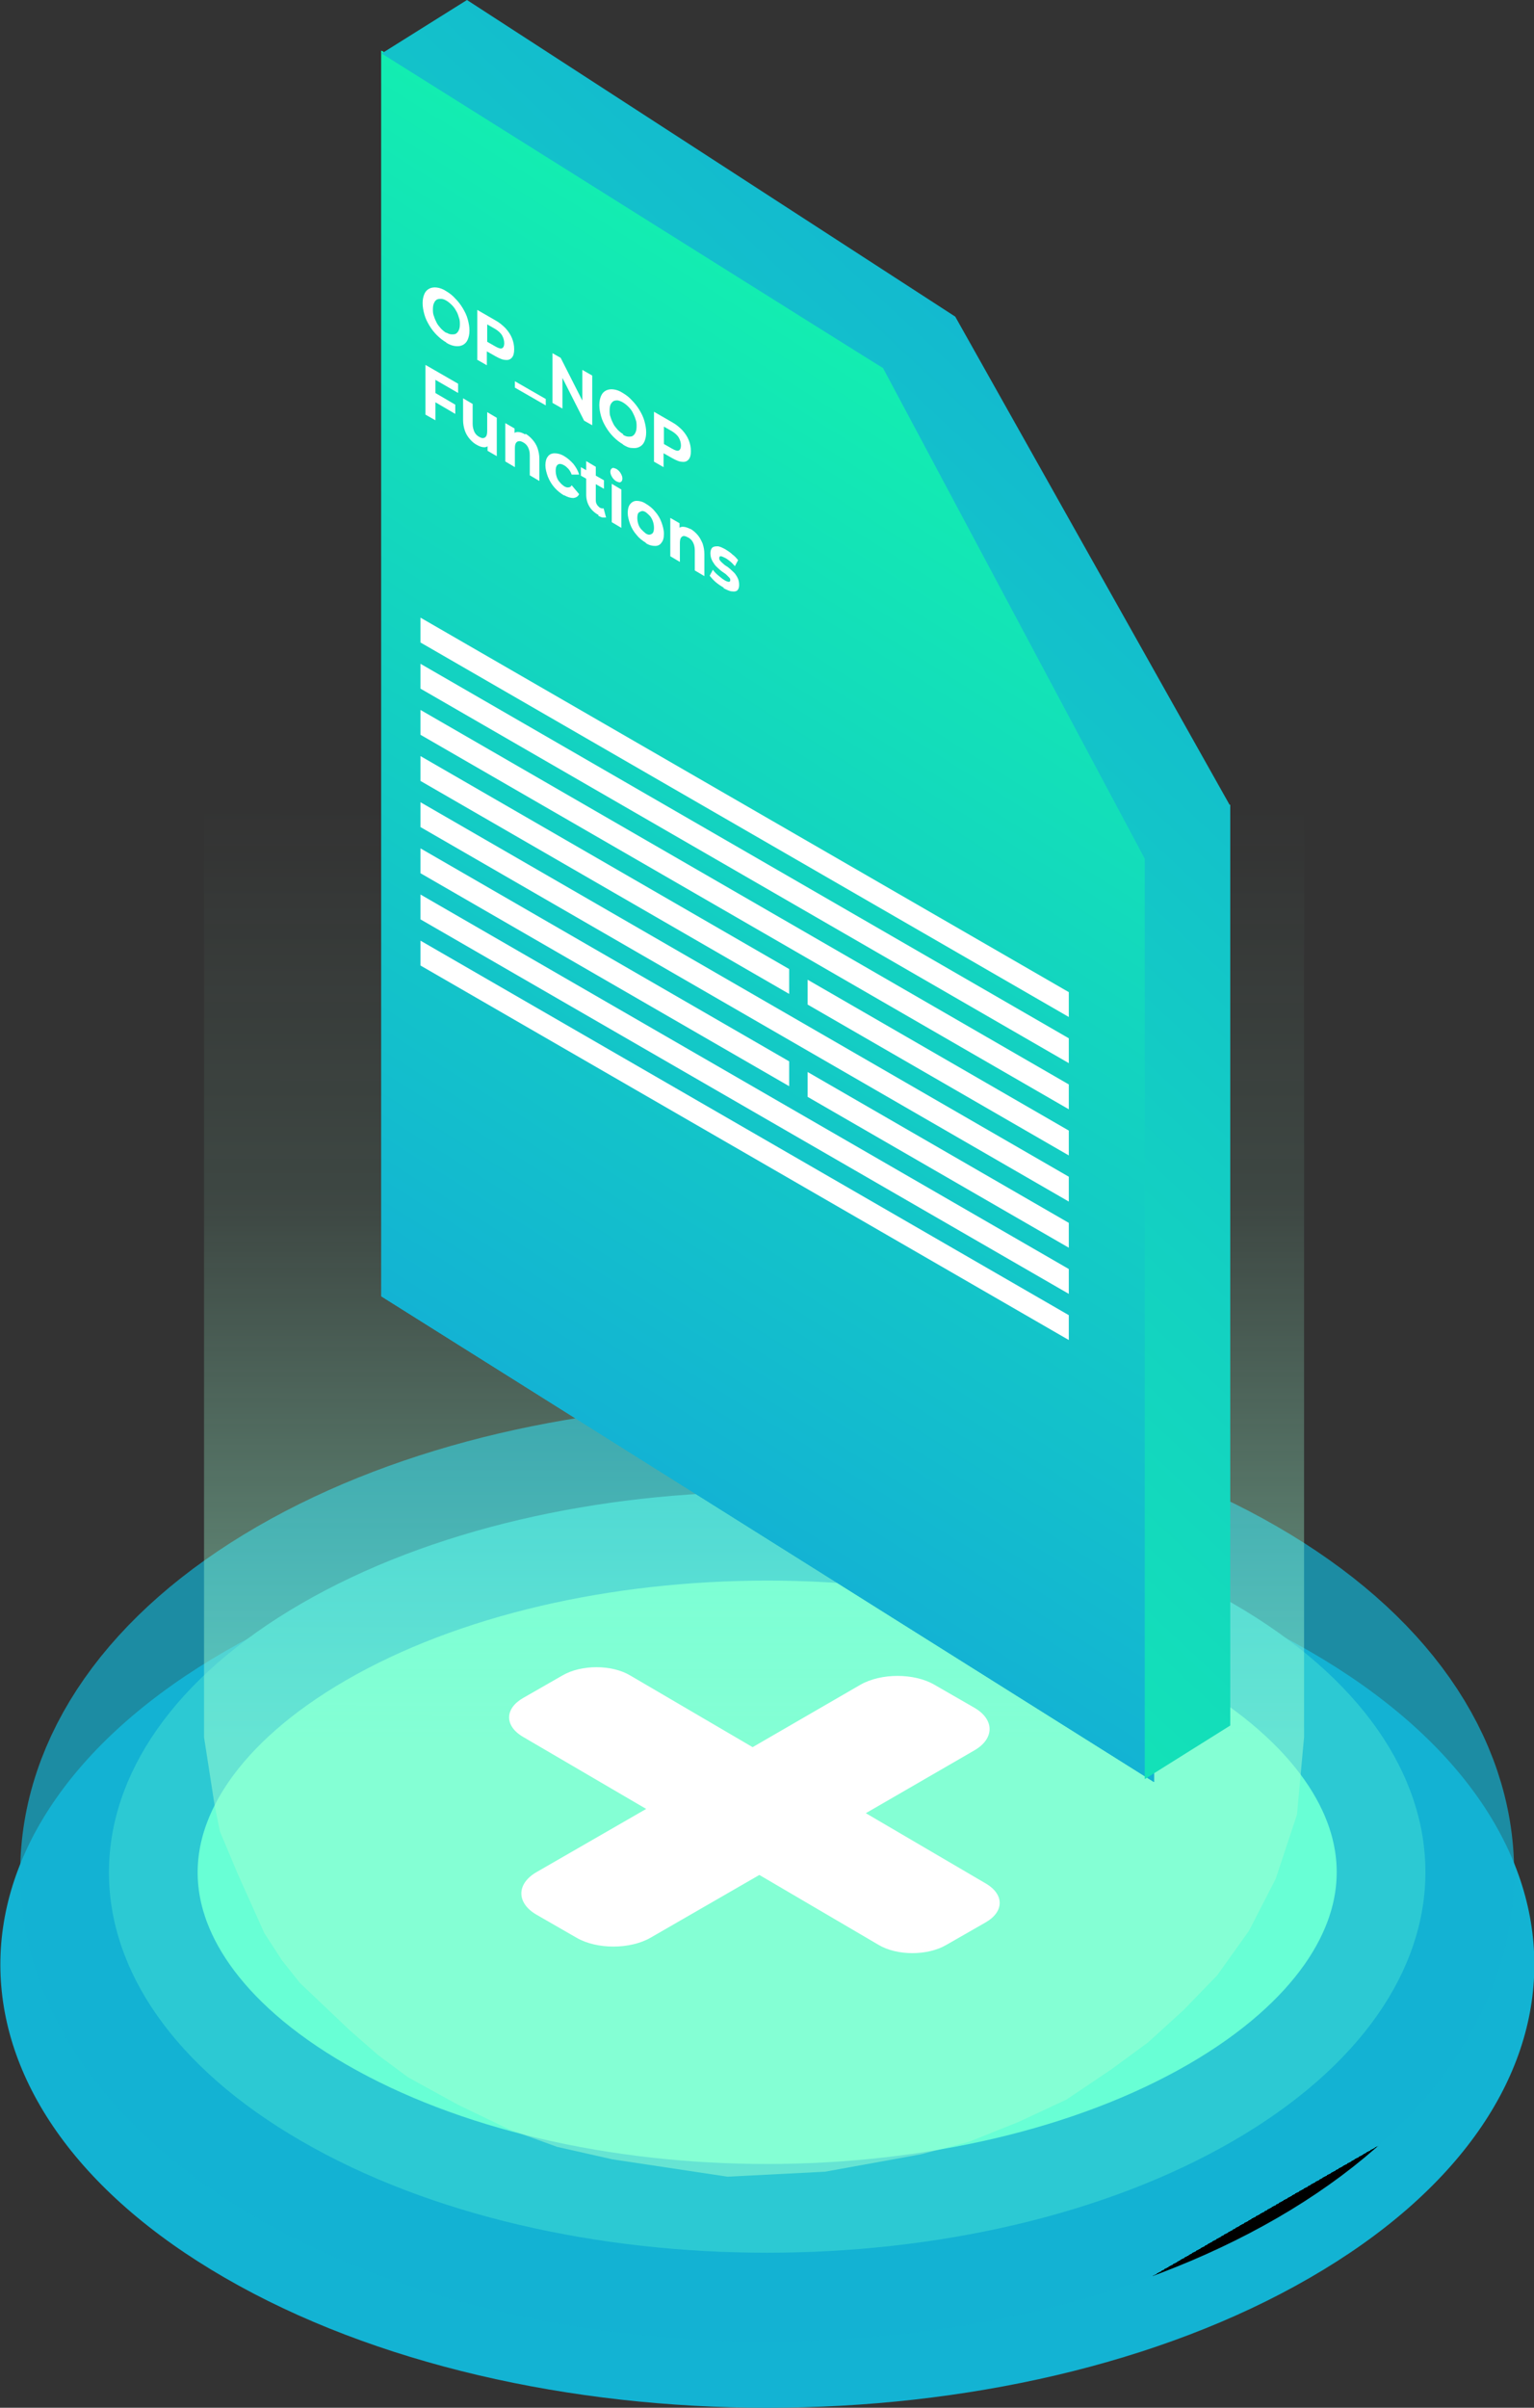 <?xml version="1.0" encoding="UTF-8"?>
<svg xmlns="http://www.w3.org/2000/svg" xmlns:xlink="http://www.w3.org/1999/xlink" version="1.1" viewBox="0 0 432.3 678.3">
  <rect x="0" y="0" width="432.3" height="678.3" fill="#333333" stroke="none"/>
  <defs>
    <style>
      .cls-1 {
        fill: url(#linear-gradient-5);
      }

      .cls-1, .cls-2, .cls-3, .cls-4, .cls-5, .cls-6 {
        fill-rule: evenodd;
      }

      .cls-2 {
        fill: url(#linear-gradient-7);
      }

      .cls-3 {
        fill: url(#linear-gradient-3);
      }

      .cls-4 {
        fill: url(#linear-gradient-4);
      }

      .cls-5 {
        fill: url(#linear-gradient-6);
      }

      .cls-6, .cls-7 {
        fill: #fff;
      }

      .cls-8 {
        fill: url(#linear-gradient-2);
      }

      .cls-9 {
        fill: #13b3d3;
      }

      .cls-10 {
        isolation: isolate;
      }

      .cls-11 {
        mix-blend-mode: screen;
      }

      .cls-12 {
        fill: #68ffd5;
        stroke: url(#linear-gradient);
        stroke-width: 50px;
      }
    </style>
    <linearGradient id="linear-gradient" x1="139.8" y1="336.8" x2="292.6" y2="72.2" gradientTransform="translate(0 732) scale(1 -1)" gradientUnits="userSpaceOnUse">
      <stop offset="1" stop-color="#13b3d3" stop-opacity=".7"/>
      <stop offset="1" stop-color="#000"/>
    </linearGradient>
    <linearGradient id="linear-gradient-2" x1="212.5" y1="617.1" x2="212.4" y2="242.7" gradientTransform="translate(0 732) scale(1 -1)" gradientUnits="userSpaceOnUse">
      <stop offset=".3" stop-color="#9fffd4" stop-opacity="0"/>
      <stop offset=".6" stop-color="#9fffd4" stop-opacity=".1"/>
      <stop offset="1" stop-color="#9fffd4" stop-opacity=".5"/>
    </linearGradient>
    <linearGradient id="linear-gradient-3" x1="295.4" y1="599.7" x2="137.3" y2="348" gradientTransform="translate(0 732) scale(1 -1)" gradientUnits="userSpaceOnUse">
      <stop offset="0" stop-color="#13edb1"/>
      <stop offset="1" stop-color="#13b3d3"/>
    </linearGradient>
    <linearGradient id="linear-gradient-4" x1="295.4" y1="599.7" x2="137.3" y2="348" gradientTransform="translate(0 732) scale(1 -1)" gradientUnits="userSpaceOnUse">
      <stop offset="0" stop-color="#13edb1"/>
      <stop offset="1" stop-color="#13b3d3"/>
    </linearGradient>
    <linearGradient id="linear-gradient-5" x1="295.4" y1="599.7" x2="137.3" y2="348" gradientTransform="translate(0 732) scale(1 -1)" gradientUnits="userSpaceOnUse">
      <stop offset="0" stop-color="#13edb1"/>
      <stop offset="1" stop-color="#13b3d3"/>
    </linearGradient>
    <linearGradient id="linear-gradient-6" x1="295.4" y1="599.7" x2="137.3" y2="348" gradientTransform="translate(0 732) scale(1 -1)" gradientUnits="userSpaceOnUse">
      <stop offset="0" stop-color="#13edb1"/>
      <stop offset="1" stop-color="#13b3d3"/>
    </linearGradient>
    <linearGradient id="linear-gradient-7" x1="95.7" y1="340.4" x2="358.4" y2="622.3" gradientTransform="translate(0 732) scale(1 -1)" gradientUnits="userSpaceOnUse">
      <stop offset="0" stop-color="#13edb1"/>
      <stop offset="1" stop-color="#13b3d3"/>
    </linearGradient>
  </defs>
  <!-- Generator: Adobe Illustrator 28.7.1, SVG Export Plug-In . SVG Version: 1.2.0 Build 142)  -->
  <g class="cls-10">
    <g id="Layer_1">
      <path class="cls-9" d="M369.1,465.2c84.4,48.7,84.4,127.8,0,176.5-84.4,48.8-221.3,48.8-305.7,0-84.4-48.7-84.4-127.8,0-176.5,84.4-48.7,221.3-48.8,305.7,0Z"/>
      <path class="cls-12" d="M347.4,451.7c72.4,41.8,72.4,109.6,0,151.5-72.5,41.9-190,41.9-262.4,0-72.4-41.8-72.4-109.6,0-151.5,72.5-41.9,190-41.9,262.4,0Z"/>
      <path class="cls-8" d="M57.5,115h310v374.4l-2,21.8-6,18.1-7.5,14.6-9,12.6-9.5,9.8-10,9.1-10.5,7.7-12.5,8.4-13.5,6.3-14,5.6-13.5,3.5-27,4.9-27.5,1.4-32.5-4.9-15.5-3.5-13.5-4.9-14.5-7-14-7.7-8.5-6.3-8-7-14-13.3-5-6.3-5-7.7-7.5-16.7-5-11.9-1.5-7.3-3-19.3V115Z"/>
      <g class="cls-11">
        <path class="cls-6" d="M263.3,474.6c-5.7-3.3-15-3.3-20.8,0l-30.4,17.6-34.5-20.2c-5.2-3.1-13.8-3.1-19.1,0l-11,6.3c-5.3,3-5.4,7.9-.1,11l34.7,20.3-30.9,17.8c-5.7,3.3-5.7,8.7,0,12l11.3,6.5c5.7,3.3,15,3.3,20.8,0l30.7-17.7,33.6,19.7c5.2,3.1,13.8,3.1,19.1,0l11-6.3c5.3-3,5.4-7.9.1-11l-33.8-19.8,30.6-17.7c5.7-3.3,5.7-8.7,0-12l-11.3-6.5Z"/>
      </g>
      <path class="cls-3" d="M251.1,104.5L107.5,14.3v350.9l217.7,136.8V241.9l-74.1-137.4Z"/>
      <path class="cls-4" d="M251.1,104.5L107.5,14.3v350.9l217.7,136.8V241.9l-74.1-137.4Z"/>
      <path class="cls-1" d="M251.1,104.5L107.5,14.3v350.9l217.7,136.8V241.9l-74.1-137.4Z"/>
      <path class="cls-5" d="M251.1,104.5L107.5,14.3v350.9l217.7,136.8V241.9l-74.1-137.4Z"/>
      <path class="cls-2" d="M107.5,15.1L131.6,0l137.6,89.2h0s0,0,0,0l77.3,137.5h.2c0-.1,0,259.4,0,259.4l-24.1,15.1V241.9h0s-73.8-138.3-73.8-138.3h-.1c0,.1-141.1-88.5-141.1-88.5Z"/>
      <g class="cls-11">
        <polygon class="cls-7" points="118.5 174 301.2 279.5 301.2 286.5 118.5 181 118.5 174"/>
      </g>
      <g class="cls-11">
        <polygon class="cls-7" points="118.5 213 222.4 273 222.4 280 118.5 220 118.5 213"/>
      </g>
      <g class="cls-11">
        <polygon class="cls-7" points="227.6 276 301.2 318.5 301.2 325.5 227.6 283 227.6 276"/>
      </g>
      <g class="cls-11">
        <polygon class="cls-7" points="227.6 302 301.2 344.5 301.2 351.5 227.6 309 227.6 302"/>
      </g>
      <g class="cls-11">
        <polygon class="cls-7" points="118.5 200 301.2 305.5 301.2 312.5 118.5 207 118.5 200"/>
      </g>
      <g class="cls-11">
        <polygon class="cls-7" points="118.5 187 301.2 292.5 301.2 299.5 118.5 194 118.5 187"/>
      </g>
      <g class="cls-11">
        <polygon class="cls-7" points="118.5 226 301.2 331.5 301.2 338.5 118.5 233 118.5 226"/>
      </g>
      <g class="cls-11">
        <polygon class="cls-7" points="118.5 265 301.2 370.5 301.2 377.5 118.5 272 118.5 265"/>
      </g>
      <g class="cls-11">
        <polygon class="cls-7" points="118.5 252 301.2 357.5 301.2 364.5 118.5 259 118.5 252"/>
      </g>
      <g class="cls-11">
        <polygon class="cls-7" points="118.5 239 222.4 299 222.4 306 118.5 246 118.5 239"/>
      </g>
      <path class="cls-7" d="M125.8,96.5c-1-.6-1.8-1.2-2.7-2.1-.8-.8-1.5-1.7-2.1-2.7-.6-1-1.1-2-1.4-3.1-.3-1.1-.5-2.1-.5-3.2s.2-1.9.5-2.6c.3-.7.8-1.2,1.4-1.5.6-.3,1.3-.4,2.1-.3.8.1,1.7.4,2.6,1,1,.6,1.8,1.2,2.6,2.1.8.8,1.5,1.7,2.1,2.7.6,1,1.1,2,1.4,3.1.3,1.1.5,2.1.5,3.2s-.2,1.9-.5,2.6c-.3.7-.8,1.2-1.4,1.5-.6.3-1.3.4-2.1.3-.8-.1-1.7-.4-2.6-1ZM125.8,93.7c.5.3,1,.5,1.5.5.5,0,.9,0,1.2-.2.3-.2.6-.5.8-1,.2-.4.3-1,.3-1.6s0-1.3-.3-2c-.2-.7-.4-1.3-.8-1.9-.3-.6-.7-1.1-1.2-1.6-.5-.5-1-.9-1.5-1.2-.5-.3-1-.5-1.5-.5-.4,0-.8,0-1.2.2-.3.2-.6.5-.8,1-.2.4-.3,1-.3,1.7s0,1.3.3,2c.2.7.5,1.3.8,1.9.3.6.8,1.1,1.2,1.6.5.5,1,.9,1.5,1.2ZM134.5,101.3v-14l5.2,3c1.1.6,2,1.4,2.8,2.2.8.9,1.4,1.8,1.8,2.8.4,1,.6,2,.6,3.1s-.2,1.8-.6,2.3c-.4.5-1,.8-1.8.7-.8,0-1.7-.4-2.8-1l-3.7-2.1,1.2-.7v5.3l-2.8-1.6ZM137.3,97.9l-1.2-2.3,3.5,2c.9.5,1.5.7,1.9.5s.6-.7.6-1.4-.2-1.5-.6-2.2-1.1-1.3-1.9-1.8l-3.5-2,1.2-.8v7.9ZM145.1,109.2v-1.8l8.7,5v1.8l-8.7-5ZM155.7,113.5v-14l2.3,1.3,7.2,14.2-1.1-.7v-10.1l2.8,1.6v14l-2.3-1.3-7.2-14.2,1.1.7v10.1l-2.8-1.6ZM175.6,125.2c-1-.6-1.8-1.2-2.7-2.1-.8-.8-1.5-1.7-2.1-2.7-.6-1-1.1-2-1.4-3.1-.3-1.1-.5-2.1-.5-3.2s.2-1.9.5-2.6c.3-.7.8-1.2,1.4-1.5.6-.3,1.3-.4,2.1-.3.8.1,1.7.4,2.6,1,1,.6,1.8,1.2,2.6,2.1.8.8,1.5,1.7,2.1,2.7.6,1,1.1,2,1.4,3.1.3,1.1.5,2.1.5,3.2s-.2,1.9-.5,2.6c-.3.7-.8,1.2-1.4,1.5-.6.3-1.3.4-2.1.3-.8,0-1.7-.4-2.6-1ZM175.6,122.5c.5.3,1,.5,1.5.5.5,0,.9,0,1.2-.2.3-.2.6-.5.8-1,.2-.4.3-1,.3-1.7s0-1.3-.3-2c-.2-.7-.5-1.3-.8-1.9-.3-.6-.7-1.1-1.2-1.6-.5-.5-1-.9-1.5-1.2-.5-.3-1-.5-1.5-.6-.5,0-.8,0-1.2.2-.3.2-.6.5-.8.9-.2.4-.3,1-.3,1.7s0,1.3.3,2c.2.7.5,1.3.8,1.9.3.6.8,1.1,1.2,1.6.5.5,1,.9,1.5,1.2ZM184.3,130v-14l5.2,3c1.1.6,2,1.4,2.8,2.2.8.9,1.4,1.8,1.8,2.8.4,1,.6,2,.6,3.1s-.2,1.8-.6,2.3-1,.8-1.8.7c-.8,0-1.7-.4-2.8-1l-3.7-2.1,1.2-.7v5.3l-2.8-1.6ZM187.1,126.7l-1.2-2.3,3.5,2c.9.5,1.5.7,1.9.5s.6-.7.6-1.4-.2-1.5-.6-2.2c-.4-.7-1.1-1.3-1.9-1.8l-3.5-2,1.2-.8v7.9ZM122.5,110.6l5.8,3.4v2.6l-5.8-3.4v-2.6ZM122.7,118.4l-2.8-1.6v-14l9.2,5.3v2.6l-6.4-3.7v11.4ZM134.5,125.4c-.8-.4-1.5-1-2.1-1.7-.6-.7-1.1-1.5-1.4-2.4-.3-.9-.5-1.9-.5-3v-6.1l2.7,1.6v5.6c0,.9.2,1.6.5,2.3.3.6.8,1.1,1.4,1.4.4.2.8.4,1.1.3.3,0,.6-.2.8-.5.2-.3.3-.8.3-1.5v-5.3l2.7,1.6v10.8l-2.6-1.5v-3l.5,1.1c-.3.6-.8.9-1.4.9-.6,0-1.3-.2-2-.6ZM148.1,122.2c.7.4,1.4,1,2,1.7.6.7,1.1,1.5,1.4,2.4.3.9.5,1.9.5,3v6.2l-2.7-1.6v-5.7c0-.9-.2-1.6-.5-2.2-.3-.6-.8-1.1-1.4-1.4-.4-.2-.8-.4-1.2-.3-.3,0-.6.2-.8.5-.2.3-.3.8-.3,1.5v5.3l-2.7-1.6v-10.8l2.6,1.5v3l-.5-1.2c.3-.5.8-.8,1.4-.8.6,0,1.3.2,2.1.7ZM159,139.6c-1-.6-1.9-1.3-2.7-2.2-.8-.9-1.4-1.9-1.9-3.1-.4-1.1-.7-2.2-.7-3.2s.2-1.9.7-2.5c.4-.6,1.1-.9,1.9-.9.8,0,1.7.2,2.7.8,1,.6,1.8,1.3,2.6,2.2.7.9,1.3,1.9,1.6,3h-2.1c-.2-.6-.5-1.1-.9-1.6-.4-.4-.8-.8-1.2-1-.5-.3-.9-.4-1.2-.4-.4,0-.7.2-.9.5-.2.3-.3.8-.3,1.4s.1,1.2.3,1.8c.2.6.5,1.1.9,1.5.4.5.8.8,1.2,1.1.4.2.8.4,1.2.3.4,0,.7-.2.9-.6l2.1,2.5c-.3.7-.9,1-1.6,1.1-.7,0-1.6-.2-2.6-.8ZM168.7,145.1c-1.1-.6-2-1.4-2.6-2.4-.6-1-.9-2.1-.9-3.4v-9.4l2.7,1.6v9.4c0,.5.1.9.3,1.2.2.4.5.6.8.9.4.2.8.3,1.1.2l.7,2.6c-.3,0-.6,0-1,0-.4-.1-.8-.3-1.2-.5ZM163.7,134v-2.4l6.5,3.7v2.4l-6.5-3.7ZM172.4,147.1v-10.8l2.7,1.6v10.8l-2.7-1.6ZM173.7,135.6c-.5-.3-.9-.7-1.2-1.2-.3-.5-.5-1-.5-1.5s.2-.8.5-1c.3-.2.7,0,1.2.2.5.3.9.7,1.2,1.2.3.5.5,1,.5,1.5s-.2.9-.5,1c-.3.2-.7,0-1.2-.2ZM182,152.9c-1-.6-1.9-1.3-2.6-2.2-.8-.9-1.4-1.9-1.8-3-.4-1.1-.7-2.2-.7-3.2s.2-1.9.7-2.5c.5-.6,1.1-.9,1.8-.9.8,0,1.7.2,2.6.8,1,.6,1.9,1.3,2.6,2.2.8.9,1.4,1.9,1.8,3s.7,2.2.7,3.3-.2,1.9-.7,2.5c-.4.6-1,.9-1.8.9-.8,0-1.7-.2-2.6-.8ZM182,150.3c.5.3.9.4,1.2.3s.6-.2.8-.5c.2-.3.3-.8.3-1.4s-.1-1.2-.3-1.8-.5-1.1-.8-1.5c-.4-.4-.8-.8-1.2-1.1-.5-.3-.9-.4-1.2-.3s-.6.2-.9.5c-.2.3-.3.8-.3,1.4s.1,1.2.3,1.8c.2.6.5,1.1.9,1.5.4.4.8.8,1.2,1.1ZM194.6,149c.7.4,1.4,1,2,1.7.6.7,1,1.5,1.4,2.4.3.9.5,1.9.5,3v6.2l-2.7-1.6v-5.7c0-.9-.2-1.6-.5-2.2-.3-.6-.8-1.1-1.4-1.4-.4-.2-.8-.4-1.2-.4-.3,0-.6.2-.8.5-.2.3-.3.8-.3,1.5v5.3l-2.7-1.6v-10.8l2.6,1.5v3l-.5-1.2c.3-.5.8-.8,1.4-.8.6,0,1.3.2,2.1.6ZM204,165.6c-.8-.5-1.6-1-2.3-1.6-.7-.6-1.3-1.3-1.7-1.8l.9-1.7c.4.6.9,1.1,1.5,1.6.6.5,1.2,1,1.7,1.3.6.4,1.1.5,1.3.5.3,0,.4-.2.4-.5s-.1-.5-.3-.7c-.2-.2-.5-.5-.8-.8-.3-.3-.7-.5-1.1-.8-.4-.3-.8-.6-1.2-1-.4-.4-.8-.7-1.1-1.2-.3-.4-.6-.9-.8-1.4-.2-.5-.3-1.1-.3-1.7s.2-1.2.5-1.5c.3-.3.8-.4,1.5-.4.6,0,1.4.4,2.3.9.6.4,1.3.8,1.9,1.4.7.5,1.2,1.1,1.6,1.6l-.9,1.7c-.5-.6-.9-1-1.4-1.4-.5-.4-.9-.7-1.3-.9-.6-.3-1-.5-1.3-.5-.3,0-.4.2-.4.5s0,.5.3.8c.2.3.5.5.8.8.3.3.7.6,1.1.8.4.3.8.6,1.2,1,.4.4.8.7,1.1,1.1.3.4.6.9.8,1.4.2.5.3,1,.3,1.7s-.2,1.2-.5,1.5c-.3.3-.8.4-1.5.3-.6,0-1.4-.4-2.4-.9Z"/>
    </g>
  </g>
</svg>